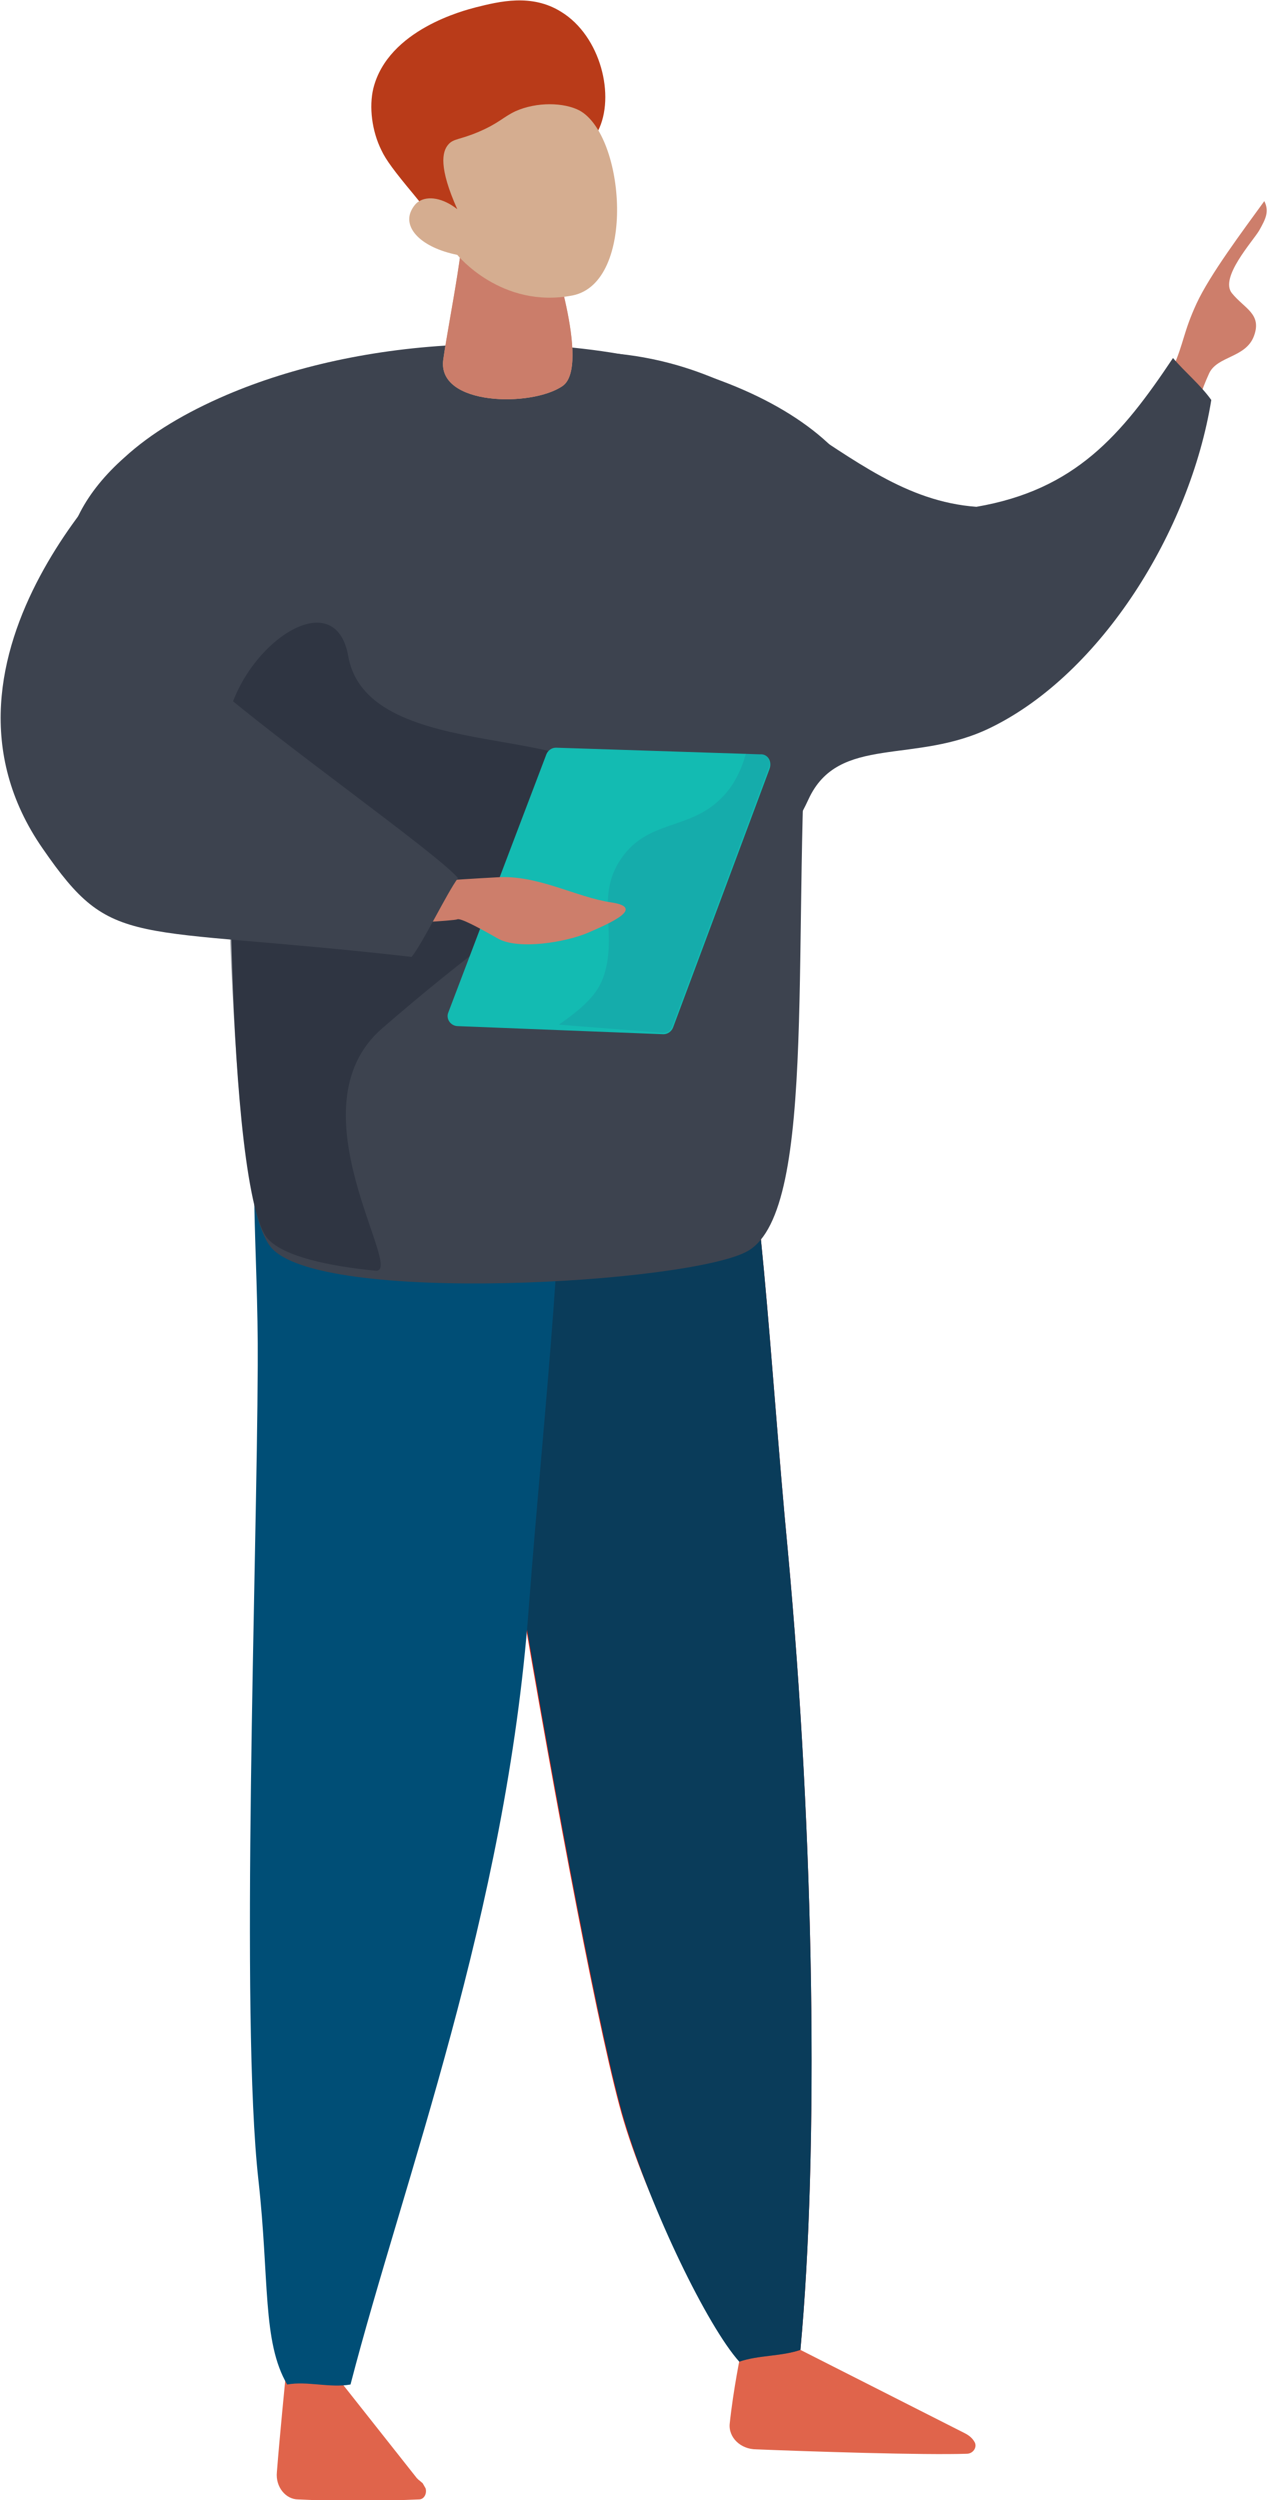 <!-- Generator: Adobe Illustrator 25.2.3, SVG Export Plug-In  --><svg xmlns="http://www.w3.org/2000/svg" xmlns:xlink="http://www.w3.org/1999/xlink" version="1.1" x="0px" y="0px" width="172px" height="339px" viewBox="0 0 172 339.4" style="overflow:visible;enable-background:new 0 0 172 339.4;" xml:space="preserve" aria-hidden="true">
<style type="text/css">
	.st0-60fa2c742253d{fill:none;}
	.st1-60fa2c742253d{fill:#292262;}
	.st2-60fa2c742253d{fill:#CD7E6B;}
	.st3-60fa2c742253d{fill:url(#SVGID_1_60fa2c742253d);}
	.st4-60fa2c742253d{fill:#3D434F;}
	.st5-60fa2c742253d{fill:#E0644B;}
	.st6-60fa2c742253d{fill:#F2230D;}
	.st7-60fa2c742253d{fill:#004E76;}
	.st8-60fa2c742253d{opacity:0.4;fill:#1A2230;}
	.st9-60fa2c742253d{fill:#D5AD90;}
	.st10-60fa2c742253d{fill:#CB7D6A;}
	.st11-60fa2c742253d{fill:#B93B19;}
	.st12-60fa2c742253d{fill:#13BBB2;}
	.st13-60fa2c742253d{opacity:0.1;fill:url(#SVGID_2_60fa2c742253d);}
	.st14-60fa2c742253d{fill:url(#SVGID_3_60fa2c742253d);}
	.st15-60fa2c742253d{fill:url(#SVGID_4_);}
	.st16-60fa2c742253d{opacity:0.1;fill:url(#SVGID_5_);}
	.st17-60fa2c742253d{fill:url(#SVGID_6_);}
</style>
<defs><linearGradient class="cerosgradient" data-cerosgradient="true" id="CerosGradient_ida42f43d40" gradientUnits="userSpaceOnUse" x1="50%" y1="100%" x2="50%" y2="0%"><stop offset="0%" stop-color="#d1d1d1"/><stop offset="100%" stop-color="#d1d1d1"/></linearGradient><linearGradient/>
	
		<pattern x="-2837.1" y="-3306.2" width="81.3" height="81.3" patternUnits="userSpaceOnUse" id="New_Pattern_Swatch_1760fa2c742253d" viewBox="0 -81.3 81.3 81.3" style="overflow:visible;">
		<g>
			<rect y="-81.3" class="st0-60fa2c742253d" width="81.3" height="81.3"/>
			<rect x="0" y="-81.3" class="st1-60fa2c742253d" width="81.3" height="81.3"/>
		</g>
	</pattern>
	
		<pattern x="-2837.1" y="-3306.2" width="25.6" height="25.6" patternUnits="userSpaceOnUse" id="New_Pattern_Swatch_1960fa2c742253d" viewBox="0 -25.6 25.6 25.6" style="overflow:visible;">
		<g>
			<rect x="0" y="-25.6" class="st0-60fa2c742253d" width="25.6" height="25.6"/>
			
				<rect x="0" y="-25.6" transform="matrix(-1 4.484756e-11 -4.484756e-11 -1 25.552 -25.552)" class="st2-60fa2c742253d" width="25.6" height="25.6"/>
		</g>
	</pattern>
</defs>
<g>
	<g>
		
			<pattern id="SVGID_1_60fa2c742253d" xlink:href="#New_Pattern_Swatch_1960fa2c742253d" patternTransform="matrix(2.161 1.579762e-02 -1.604160e-02 2.194 8404.862 73.332)">
		</pattern>
		<path class="st3-60fa2c742253d" d="M159.2,49.9c1.5-3.4,1.4-4.8,3.2-8.7c1.8-3.9,6.3-9.9,9.2-13.9c0.7,1.4,0.2,2.4-0.7,4    c-0.9,1.5-5.4,6.4-3.7,8.5c1.7,2.1,4.1,2.8,3,5.8c-1.1,3-5,2.7-6.1,5.1c-1.1,2.4-1.4,3.8-2.3,6.1C161,54.4,160.2,52.1,159.2,49.9z    "/>
		<g>
			<path class="st4-60fa2c742253d" d="M109.7,108.5c4.1-8.9,14.5-4.6,24.9-9.8c14.8-7.3,26.9-26.5,29.8-44.4c-1.5-2.1-3.6-3.8-5.2-5.7     c-7,10.5-13.3,17.9-26.7,20.2c-19.1-1.4-28.2-22.9-57.6-20.9C67.7,50.8,93,144.7,109.7,108.5z"/>
		</g>
	</g>
	<path class="st5-60fa2c742253d" d="M38.7,322.5c0,0-0.8,8-1.2,13.1c-0.2,2,1.2,3.7,2.9,3.7c5.9,0.3,11.8,0.2,16.4,0c0.7,0,1.1-0.8,0.9-1.5   l-0.4-0.7c-0.8-0.7-0.3-0.2-0.8-0.7l-10.2-12.9L38.7,322.5z"/>
	<path class="st5-60fa2c742253d" d="M100.5,319.5c0,0-1,4.8-1.5,9.5c-0.2,1.9,1.5,3.5,3.6,3.5c7.3,0.3,22.9,0.8,28.6,0.6c0.8,0,1.4-0.8,1.1-1.5   l0,0c-0.3-0.6-0.8-1-1.4-1.3L108.6,319L100.5,319.5z"/>
	<path class="st6-60fa2c742253d" d="M98.9,139.6c4.5,19.2,5.5,44.9,8,71c3.6,38.9,4.2,81.5,1.7,108.4c-2.6,0.9-5.2,0.3-7.9,1.2   c-4.3-4.8-12.4-20-16.1-32.3c-6.1-20.2-24.5-130-23.5-138.4C71.5,147.3,88.5,141.8,98.9,139.6z"/>
	<path class="st7-60fa2c742253d" d="M98.9,139.6c4.5,19.2,5.5,44.9,8,71c3.6,38.9,4.2,81.5,1.7,108.4c-2.6,0.9-5.7,0.7-8.3,1.6   c-4.3-4.8-11.9-20.4-15.6-32.7c-6.1-20.2-24.5-130-23.5-138.4C71.5,147.3,88.5,141.8,98.9,139.6z"/>
	<path class="st8-60fa2c742253d" d="M98.9,139.6c4.5,19.2,5.5,44.9,8,71c3.6,38.9,4.2,81.5,1.7,108.4c-2.6,0.9-5.7,0.7-8.3,1.6   c-4.3-4.8-11.9-20.4-15.6-32.7c-6.1-20.2-24.5-130-23.5-138.4C71.5,147.3,88.5,141.8,98.9,139.6z"/>
	<g>
		<path class="st7-60fa2c742253d" d="M76,142.6c1.1,20.9-2.2,48-4.3,75.8c-3.1,41.4-17,77.5-24.2,105.3c-2.8,0.5-5.9-0.5-8.6,0    c-3.4-5.8-2.4-14.2-3.9-27.7c-2.5-22.2-0.2-83.7-0.1-110.7c0.1-16.1-1.6-29.3,0.8-38C46.4,146.7,65.3,143.2,76,142.6z"/>
	</g>
	<path class="st4-60fa2c742253d" d="M8.9,77.7c0.4,8.8,8.4,16.3,20.7,21c0.5,0.4,0.9,0.7,1.3,0.9c0.4,0.2-0.9,61.1,5.7,69.6   c6.2,8.1,57.4,5,64.9,0.6c9.7-5.7,5.7-43.7,8.3-78.3c0.1-0.6,0.1-1.4,0.2-2.2c5.9-4.9,9.2-10.6,8.9-16.5   C118.2,57.1,93,45.4,62.6,46.8c-12,0.5-23,3-31.9,6.8c0,0,0,0,0,0c-5.6,2.4-10.3,5.2-13.9,8.5C11.6,66.7,8.6,72.1,8.9,77.7z"/>
	<g>
		<g>
			<path class="st9-60fa2c742253d" d="M63.1,25.3c0.2,7-2.1,17.2-3,23.5c-0.9,6.3,12,6.5,16.2,3.6c3.9-2.7-1.9-19.5-1.9-19.5     C70.7,29.1,66.9,29.2,63.1,25.3z"/>
			<path class="st10-60fa2c742253d" d="M63.1,25.3c0.2,7-2.1,17.2-3,23.5c-0.9,6.3,12,6.5,16.2,3.6c3.9-2.7-1.9-19.5-1.9-19.5     C70.7,29.1,66.9,29.2,63.1,25.3z"/>
		</g>
		<path class="st11-60fa2c742253d" d="M81.1,17.8c2.4-4.7,0.4-12.9-5-16.2c-4-2.5-8.4-1.4-11.6-0.6c-1.5,0.4-11.9,3-13.9,11    c-0.6,2.5-0.2,5.8,1.1,8.4c0.6,1.3,1.8,2.9,4.3,5.9c2.2,2.7,2.1,2.6,2.8,3.3c1.6,1.8,4.7,4.9,10.2,8.3c0.1-1.5,0.4-3.3,1-5.3    c0.2-0.8,1.1-3.8,2.7-6.5C75.7,20.6,79.2,21.4,81.1,17.8z"/>
		<path class="st9-60fa2c742253d" d="M62,34.6c0,0,6,7.4,15.7,5.5c8.6-1.8,7.1-21.7,0.9-25.1c-2.1-1.1-5.8-1.2-8.7,0.1c-1.7,0.8-2.2,1.6-5,2.8    c-2.6,1.1-3.4,0.9-4.1,1.7c-0.9,1-1.3,3.2,1.2,8.8c-1.9-1.5-4-1.9-5.3-1c-0.2,0.1-0.7,0.6-1,1.3C54.7,31,57.1,33.6,62,34.6z"/>
	</g>
	<path class="st8-60fa2c742253d" d="M30.5,99.7c0,0.5,0.3,62.7,5.8,68.5c2.2,2.4,8.4,3.7,14.6,4.3c4.1,0.4-11.6-22.1,0.9-32.9   c24.2-21,30.6-20.2,30.6-31.8c0-10.1-32.5-3.6-35.2-18.7C45.3,78.3,31.4,88.6,30.5,99.7z"/>
	<g>
		<path class="st12-60fa2c742253d" d="M103.1,102.4l-27.7-0.9c-0.6,0-1.1,0.4-1.3,0.9l-13.3,35c-0.4,0.9,0.3,1.9,1.3,1.9l27.9,1.1    c0.6,0,1.1-0.4,1.3-0.9l13.1-35.1C104.8,103.3,104.1,102.3,103.1,102.4z"/>
		
			<pattern id="SVGID_2_60fa2c742253d" xlink:href="#New_Pattern_Swatch_1760fa2c742253d" patternTransform="matrix(0.597 5.088729e-02 -5.088729e-02 0.597 -1952.568 1513.231)">
		</pattern>
		<path class="st13-60fa2c742253d" d="M82.1,131.8c1.5-5.6-1.3-10.3,2.2-15.3c3.6-5.2,9.1-3.8,13.4-8c1.4-1.3,2.7-3.3,3.5-6.2l1.8,0    c1,0,1.7,1,1.3,1.9l-13.1,35.1c-0.2,0.6-0.7,0.9-1.3,0.9l-14.1-1.1C79.8,136.3,81.4,134.5,82.1,131.8z"/>
	</g>
	
		<pattern id="SVGID_3_60fa2c742253d" xlink:href="#New_Pattern_Swatch_1960fa2c742253d" patternTransform="matrix(-2.657 0.682 0.693 2.698 -22242.043 4034.399)">
	</pattern>
	<path class="st14-60fa2c742253d" d="M55,119.9c0,0,6.7-0.5,12.3-0.8c5.6-0.4,10.8,2.7,15.6,3.4c4.7,0.7-0.1,2.8-3.1,4.1c-3,1.3-9.5,2.4-12.3,0.8   c-2.8-1.6-5.1-2.8-5.5-2.6c-0.4,0.2-8.2,0.6-8.2,0.6L55,119.9z"/>
	<path class="st4-60fa2c742253d" d="M55.8,129.9c1.6-2,4.8-8.7,6.3-10.7c-2.9-3.4-24.5-18.6-33.4-26.4C23,87.8,16.8,70,18.6,60.9   c0,0-31.1,28.1-12.9,54.3C15.3,129.1,17,125.5,55.8,129.9z"/>
</g>
</svg>